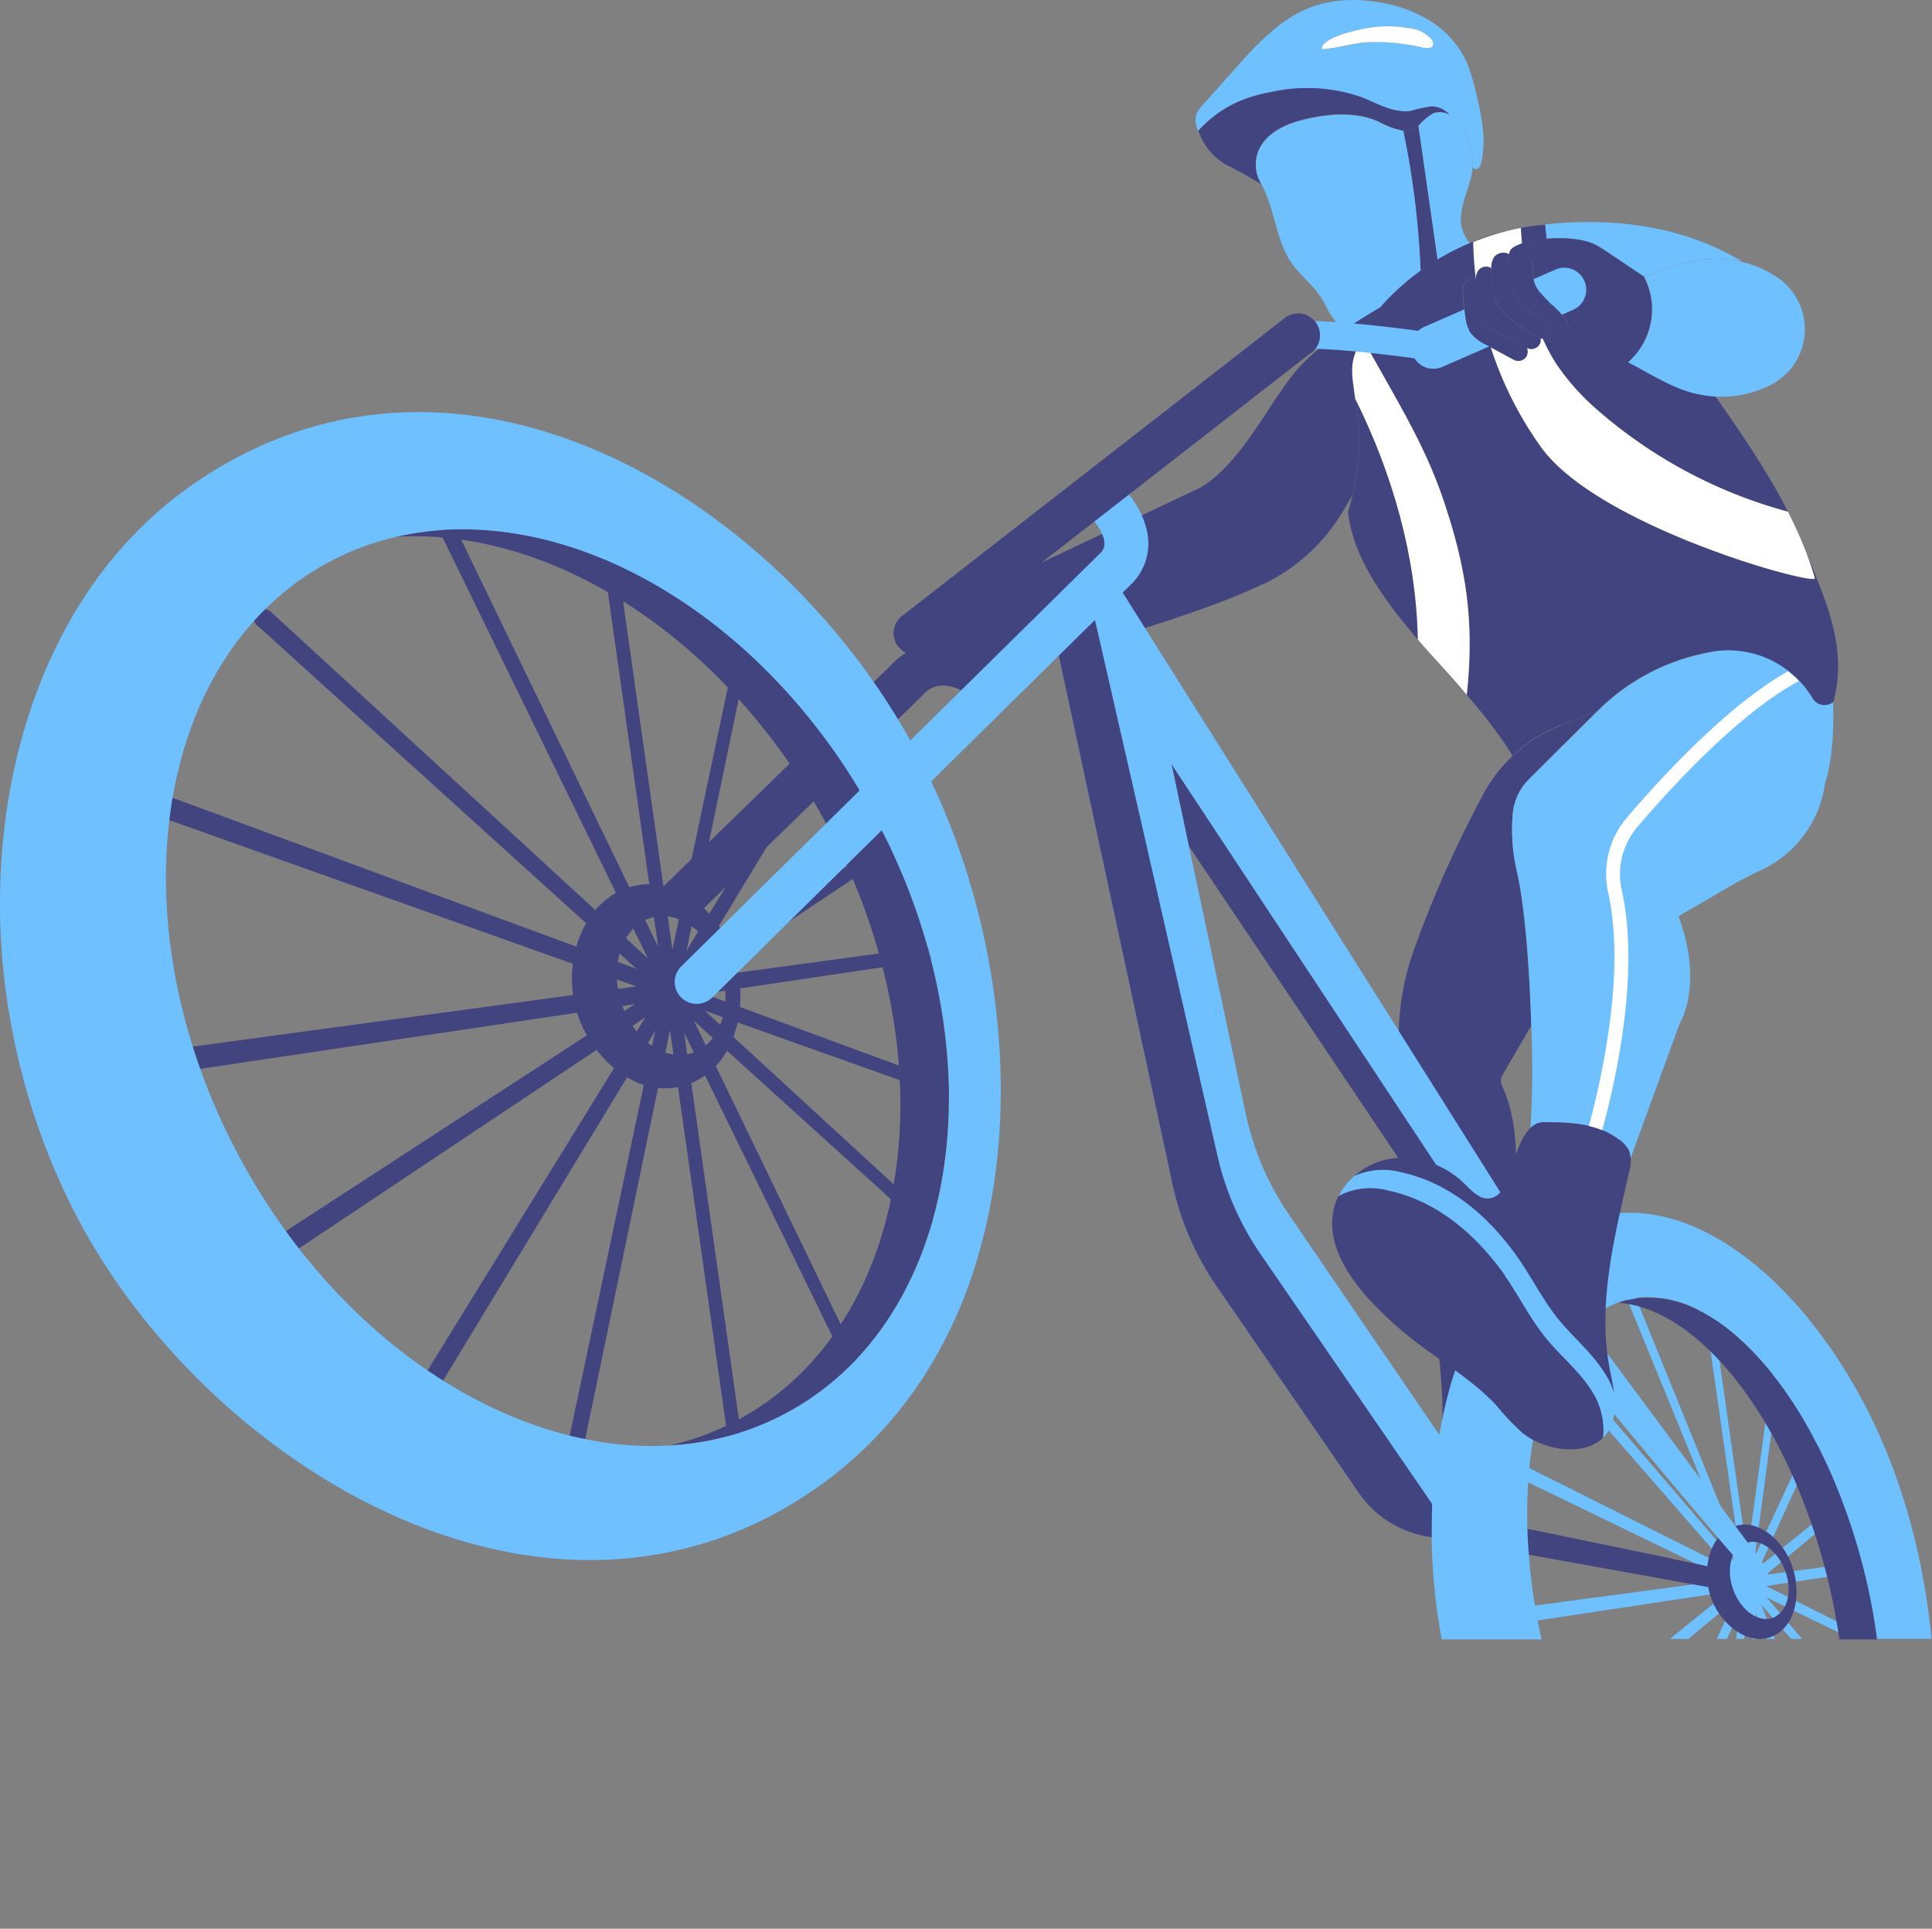 <svg id="OBJECTS" xmlns="http://www.w3.org/2000/svg" viewBox="0 0 279.29 278.8"><rect x="0" y="0" width="279.29" height="278.8" fill="#808080" stroke="none"/><defs><style>.cls-1{fill:#6fc0ff;}.cls-2{fill:#42447f;}.cls-3{fill:#fff;}.cls-4{fill:none;}</style></defs><title>12</title><path class="cls-1" d="M386.22,306.08c-.05-.34-.23-.61-.4-.58l-20.12,2.69L383,293.8a.85.85,0,0,0,.07-.82c-.11-.33-.32-.5-.48-.38l-17.74,14.34,12-26.44a1.14,1.14,0,0,0-.13-.95c-.19-.3-.43-.34-.54-.1l-12.08,26.09,4.67-35a1.31,1.31,0,0,0-.37-1c-.24-.23-.49-.13-.53.22L363,305.41l-6-42.1a1.23,1.23,0,0,0-.67-1c-.32-.1-.52.19-.46.64l6,42.09-17.24-42.49c-.21-.52-.65-.87-1-.79s-.45.57-.24,1.09l17.72,43.32L330.93,271c-.4-.47-1-.58-1.27-.23a1.22,1.22,0,0,0,.21,1.49l30.41,34.92L322,288a.86.86,0,0,0-1.3.51,1.4,1.4,0,0,0,.76,1.53l38.88,18.85-40.11,5.37a1.2,1.2,0,0,0,.34,2.37l39.7-6-8.46,6.83h2.68l6.67-5.54-2.56,5.54h1.46l1.88-4.12-.56,4.12h1.16l.54-4.07.58,4.07h1.08l-.54-3.81,1.56,3.81H367l-2-5,4.34,5h1.59l-5.13-6,12.32,6h2.88l-15.28-7.64L386,306.76C386.17,306.73,386.27,306.43,386.22,306.08Z" transform="translate(-110.42 -80.55)"/><path class="cls-2" d="M250.35,218.52l-122.5,18.25a1.77,1.77,0,1,1-.48-3.45l122.72-16.65c.32,0,.64.34.71.84S250.67,218.47,250.35,218.52Z" transform="translate(-110.42 -80.55)"/><path class="cls-2" d="M217.21,292.35c-.52.28-1,0-1.12-.7L196.85,156c-.1-.67.3-1.1.87-1a1.77,1.77,0,0,1,1.21,1.43l19,134.2A1.76,1.76,0,0,1,217.21,292.35Z" transform="translate(-110.42 -80.55)"/><path class="cls-2" d="M245.62,259.35a.45.45,0,0,1-.5-.1l-97.39-88.18a1.48,1.48,0,0,1-.31-2.17,1.81,1.81,0,0,1,2.35.27l96.07,88.3a1.39,1.39,0,0,1,.2,1.4A.85.85,0,0,1,245.62,259.35Z" transform="translate(-110.42 -80.55)"/><path class="cls-2" d="M166.19,293a1.39,1.39,0,0,1-1.16,0,1.5,1.5,0,0,1-.31-2.18l69-111.86c.22-.36.67-.3,1,.11a1.34,1.34,0,0,1,.2,1.4l-67.7,111.6A2.24,2.24,0,0,1,166.19,293Z" transform="translate(-110.42 -80.55)"/><path class="cls-2" d="M140.28,269.76a1.71,1.71,0,0,1-1.92-.57,1.84,1.84,0,0,1,.77-2.48l105.75-68.77c.29-.19.68.05.87.52a1.06,1.06,0,0,1-.17,1.22L141,269.44A2.41,2.41,0,0,1,140.28,269.76Z" transform="translate(-110.42 -80.55)"/><path class="cls-2" d="M233.88,278.81a.59.59,0,0,1-.82-.33L173.57,156.55c-.37-.75-.14-1.47.5-1.61a1.8,1.8,0,0,1,1.8,1.1L234.38,277a1.62,1.62,0,0,1-.24,1.62A.87.87,0,0,1,233.88,278.81Z" transform="translate(-110.42 -80.55)"/><path class="cls-2" d="M250.54,240.18a.43.43,0,0,1-.25,0L131,197.72a1.81,1.81,0,0,1-1.31-2.21,1.85,1.85,0,0,1,2.44-.83l118.35,43.63a1.07,1.07,0,0,1,.48,1.14A.81.81,0,0,1,250.54,240.18Z" transform="translate(-110.42 -80.55)"/><path class="cls-2" d="M192.14,299a1,1,0,0,1-.5.14c-.67,0-1.07-.66-.89-1.49l28-132.46a.6.6,0,0,1,1-.34,1.6,1.6,0,0,1,.62,1.49L193.14,297.62A2,2,0,0,1,192.14,299Z" transform="translate(-110.42 -80.55)"/><path class="cls-1" d="M323.61,93.26c.89,3.55,1.78,7.27.92,10.83a1.39,1.39,0,0,1-.39.77.51.51,0,0,1-.76-.06.66.66,0,0,1-.05-.34,12.91,12.91,0,0,0-1.55-5.82s0,0,0,0h0a6.47,6.47,0,0,0-.73-.75,5,5,0,0,0-1.09-.74h0a3.53,3.53,0,0,0-2.66-1.2,23.5,23.5,0,0,0-3,.65c-2.47.4-4.82-1.06-7.16-2a23.9,23.9,0,0,0-13-.73,22.14,22.14,0,0,0-4.61,1.33,17.1,17.1,0,0,0-5.93,4.29c-.08-.21-.14-.43-.2-.65a3.2,3.2,0,0,1-.06-1.68,3.83,3.83,0,0,1,.94-1.43l4.57-5.12c3.32-3.73,6.86-7.6,11.59-9.2a18.87,18.87,0,0,1,8.42-.65,20.22,20.22,0,0,1,8,2.62,13.88,13.88,0,0,1,5.59,6.18A23.79,23.79,0,0,1,323.61,93.26Zm-6-6.19a1,1,0,0,0-.23-.86,5,5,0,0,0-3.21-1.6,18,18,0,0,0-7.19.21c-1.19.28-5.5,1.28-5.45,2.81,2.36-.06,4.79-.94,7.24-1a29.43,29.43,0,0,1,7.36.78C316.64,87.56,317.39,87.6,317.58,87.07Z" transform="translate(-110.42 -80.55)"/><path class="cls-1" d="M321.78,98.64a12.91,12.91,0,0,1,1.55,5.82s0,.06,0,.08c-.19,2.63-1.39,4.36-1.68,7a5.16,5.16,0,0,0,1.29,4.19,33.42,33.42,0,0,0-4.71,2.38q-1.38-9.68-2.77-19.36a8.32,8.32,0,0,1,2.16-1.83,2.89,2.89,0,0,1,2.33.21h0a5,5,0,0,1,1.09.74,6.47,6.47,0,0,1,.73.75h0S321.78,98.63,321.78,98.64Z" transform="translate(-110.42 -80.55)"/><path class="cls-3" d="M317.35,86.21a1,1,0,0,1,.23.86c-.19.53-.94.49-1.48.35a29.43,29.43,0,0,0-7.36-.78c-2.45,0-4.88.93-7.24,1-.05-1.53,4.26-2.53,5.45-2.81a18,18,0,0,1,7.19-.21A5,5,0,0,1,317.35,86.21Z" transform="translate(-110.42 -80.55)"/><path class="cls-2" d="M319.94,97.11a2.89,2.89,0,0,0-2.33-.21,8.32,8.32,0,0,0-2.16,1.83,3.42,3.42,0,0,1-.78.52,2.79,2.79,0,0,1-1.39.21,12.11,12.11,0,0,1-3.54-1.35c-3-1.35-6.49-1.22-9.74-.56h0l-.33.07c-2.42.52-4.92,1.4-6.5,3.31a5.3,5.3,0,0,0-.7,5.63c.09.22.19.44.3.65a56.29,56.29,0,0,0-5.16-2.88,9,9,0,0,1-3.95-4.86,17.1,17.1,0,0,1,5.93-4.29,22.14,22.14,0,0,1,4.61-1.33,23.9,23.9,0,0,1,13,.73c2.34.91,4.69,2.37,7.16,2a23.5,23.5,0,0,1,3-.65A3.53,3.53,0,0,1,319.94,97.11Z" transform="translate(-110.42 -80.55)"/><path class="cls-2" d="M315.45,98.73q1.38,9.67,2.77,19.36c-.86.51-1.68,1.06-2.44,1.62a123,123,0,0,0-2.5-20.25,2.79,2.79,0,0,0,1.39-.21A3.42,3.42,0,0,0,315.45,98.73Z" transform="translate(-110.42 -80.55)"/><path class="cls-1" d="M313.28,99.46a123,123,0,0,1,2.5,20.25,33.56,33.56,0,0,0-5,4.42c-.25.25-.48.52-.71.79-1.59,1-3.16,1.93-4.64,2.92h0c-1.06.11-1.72-.53-2.37-1.39s-1.05-1.9-1.62-2.81c-1.17-1.87-3-3.23-4.27-5-2-2.87-2.34-6.55-3.63-9.8a18.13,18.13,0,0,0-1.07-2.22,5.3,5.3,0,0,1,.7-5.63c1.58-1.91,4.08-2.79,6.5-3.31l.33-.07h0c3.25-.66,6.72-.79,9.74.56A12.11,12.11,0,0,0,313.28,99.46Z" transform="translate(-110.42 -80.55)"/><path class="cls-1" d="M357.34,118a16.94,16.94,0,0,0-4.26.84c-1.64.53-3.26,1.18-5,1.68-1.5-1-3.38-2.26-4.88-3.28-.62-.41-1.23-.83-1.88-1.19-1.75-1-4.73-1.2-7.34-1l-.22-2.07c5.74-.54,17.53-1.24,28.52,5.38l-1.25-.23A19.19,19.19,0,0,0,357.34,118Z" transform="translate(-110.42 -80.55)"/><path class="cls-2" d="M341.33,183.32l-9.8,9.75a8.2,8.2,0,0,0-2.39,4.67,26.49,26.49,0,0,0,.64,9.07c1.11,5.19,1.76,13.85,2,22l-4.12,7.06a1.79,1.79,0,0,0-.09,1.68c2.93,6.16,1.78,14.68,1.85,15.17s-.75,22.19-.91,26.5a.9.9,0,0,1-.77.85l-7.81,6.24a.89.89,0,0,1-1-.94c.36-6.87-3.76-36-5.81-48.64a37.73,37.73,0,0,1,1.43-18.11,164,164,0,0,1,10.29-23.25,21.52,21.52,0,0,1,11-9.86C337.33,184.86,339.15,184.15,341.33,183.32Z" transform="translate(-110.42 -80.55)"/><path class="cls-1" d="M374.21,193.93v0h0c2.79-8.66,0-23,0-23l-18.08,4.24-.56.13-.29.07h0a30.79,30.79,0,0,0-13.95,8l-9.8,9.75a8.2,8.2,0,0,0-2.39,4.67,26.49,26.49,0,0,0,.64,9.07c1.11,5.19,1.76,13.85,2,22a142.24,142.24,0,0,1-.35,18.15.93.93,0,0,0,.94,1.05c2.31,0,7.59.57,9.68,6.31a.93.93,0,0,0,1.75,0l9.45-25.9s3.5-5.52-.18-15.48h0l7.72-4.49c1.4-.82,2.86-1.52,4.31-2.22a16.13,16.13,0,0,0,9.1-12.23v0Z" transform="translate(-110.42 -80.55)"/><path class="cls-2" d="M329.09,113.73a34.45,34.45,0,0,1,4.69-.7l.22,2.07c-2.78.24-5.16,1-5.3,1.89a1.89,1.89,0,0,0-.09.34,1.69,1.69,0,0,0-2.18.39,3,3,0,0,0-.41,1.62,1.39,1.39,0,0,0-2,.5,2.52,2.52,0,0,0-.22,1.08,1.41,1.41,0,0,0-1.7.65,3,3,0,0,0-.22,1.45,23.87,23.87,0,0,0,.29,3,6,6,0,0,0,.79,2.58,6,6,0,0,0,2.26,1.76l4,2.14a1.37,1.37,0,0,0,1.89-.58,1.69,1.69,0,0,0,0-1.14,1.38,1.38,0,0,0,1.9-.58,1.17,1.17,0,0,0,.08-.8,2,2,0,0,0,.6.12,1.44,1.44,0,0,0,1.47-.92c.64.4,1.49.56,1.91-.26a1.61,1.61,0,0,0-.27-1.55,12.26,12.26,0,0,0-2.12-2.32c-.52-.5-1-1.05-1.51-1.59a4.16,4.16,0,0,1-1.09-2.29,8.37,8.37,0,0,1-.06-1.86,2,2,0,0,1,.13-.58.63.63,0,0,1,.46-.35c1.79-.21,3.49-.42,5.07.45,1.34.74,2.61,2,2.55,3.56,0,.83-.46,1.61-.54,2.44a5.55,5.55,0,0,0,1.55,3.81,28.69,28.69,0,0,0,4.53,4.81c1.46.73,3,1.65,4.63,2.48h0a21.25,21.25,0,0,0,5.28,2.09,20.41,20.41,0,0,0,2.69.35h0c4.81,6.92,9.48,13.65,12.67,21.46S377.6,174,375.46,182h0a2,2,0,0,1-3-.49,14.21,14.21,0,0,0-14.25-6.81,30.55,30.55,0,0,0-16.87,8.62c-2.18.83-4,1.54-5.52,2.15a21,21,0,0,0-6.75,4.31c-5.38-8.71-13.13-15-18.89-23.47-2.42-3.56-4.45-7.52-4.89-11.81,0,0,.3-.88.65-2.32a31.74,31.74,0,0,0,.54-13A17.17,17.17,0,0,1,310,124.93c.23-.27.46-.54.7-.79A35.74,35.74,0,0,1,329.09,113.73Z" transform="translate(-110.42 -80.55)"/><path class="cls-2" d="M306.47,139.16a31.74,31.74,0,0,1-.54,13h0l-1.45,2.43a26.84,26.84,0,0,1-11.55,10.45l-.07,0c-10.38,5-28.36,9.38-39.06,13.6a1.19,1.19,0,0,1-1.89-.62c-1.24-2.37-8.2-3.44-5.32-7.94a1.09,1.09,0,0,1,.42-1.63l37-17.44c5.67-3.51,9.1-10.8,13.15-16.09,2.83-3.7,7.68-6.92,12.88-10A17.17,17.17,0,0,0,306.47,139.16Z" transform="translate(-110.42 -80.55)"/><path class="cls-3" d="M323.84,120.92a2.52,2.52,0,0,1,.22-1.08,1.39,1.39,0,0,1,2-.5,3,3,0,0,1,.41-1.62,1.69,1.69,0,0,1,2.18-.39,1.89,1.89,0,0,1,.09-.34c.07-.46.72-.88,1.7-1.21-.06-.76-.12-1.52-.17-2.28-.74.13-1.14.23-1.14.23a39.87,39.87,0,0,0-5.74,1.81,50.44,50.44,0,0,0,.38,5.35Z" transform="translate(-110.42 -80.55)"/><path class="cls-3" d="M319,152.57c-2.88-8.44-7.37-15.26-11.61-23.13-2,3.35-1.61,4.81-1.06,8.74,5.41,10.9,8.83,22.83,9.05,34.82,2.82,3.28,4.33,4.72,7.08,8C323.59,170.48,322.44,162.66,319,152.57Z" transform="translate(-110.42 -80.55)"/><path class="cls-3" d="M368.88,154.51a69.41,69.41,0,0,1-27.54-14.7,33.92,33.92,0,0,1-6-6.75,26.3,26.3,0,0,1-1.89-3.55,2,2,0,0,1-.35-.07,1.17,1.17,0,0,1-.08.8,1.38,1.38,0,0,1-1.9.58,1.69,1.69,0,0,1,0,1.14,1.37,1.37,0,0,1-1.89.58l-3.31-1.79a52.3,52.3,0,0,0,7.29,14.46c8.34,11.57,39.94,20.16,39.57,18.91a50,50,0,0,0-1.69-4.82C370.42,157.66,369.67,156.07,368.88,154.51Z" transform="translate(-110.42 -80.55)"/><path class="cls-2" d="M359.58,307.46c-10.87-2.36-27.28-5.7-35.84-7.43a19.64,19.64,0,0,0-.2,3.83l36.21,6.54a8.51,8.51,0,0,1-.2-2.85A.32.32,0,0,1,359.58,307.46Z" transform="translate(-110.42 -80.55)"/><path class="cls-1" d="M317.76,132.66a1.88,1.88,0,0,1-.58,0c-.13,0-12.74-1.92-19-1.69a2,2,0,1,1-.15-4c6.59-.24,19.17,1.65,19.71,1.73a2,2,0,0,1,0,3.92Z" transform="translate(-110.42 -80.55)"/><path class="cls-1" d="M317.92,133.84a3.17,3.17,0,0,1-1.71-6l19.23-8.39a3.18,3.18,0,0,1,2.54,5.82l-19.23,8.39A3.54,3.54,0,0,1,317.92,133.84Z" transform="translate(-110.42 -80.55)"/><path class="cls-2" d="M256.36,177.58c-3.46-3.05-7-4.45-10.41-4.17a10.46,10.46,0,0,0-6.75,3.31L203.94,211c.6.14,1.2.3,1.81.46a33.92,33.92,0,0,1,5.34,1.43l32.63-31.76a2.18,2.18,0,0,0,.21-.22c.68-.78,3.3-3,8.24,1.39a3.17,3.17,0,1,0,4.19-4.76Z" transform="translate(-110.42 -80.55)"/><path class="cls-2" d="M224.15,284.78c25.32-13.64,31-52.22,12.72-86.17-16-29.71-45.09-46-69.07-40.47,22.41-1.3,47.58,14.6,62.06,41.47,18.29,33.94,12.59,72.52-12.72,86.16a39.74,39.74,0,0,1-9.88,3.73A40.41,40.41,0,0,0,224.15,284.78Z" transform="translate(-110.42 -80.55)"/><path class="cls-2" d="M328.39,264.59,279.77,191l2.51,11.85h0l43.65,65h0A32.85,32.85,0,0,1,328.39,264.59Z" transform="translate(-110.42 -80.55)"/><path class="cls-1" d="M243.15,189.71C224,153,177,123.62,138.21,150.64c-23.93,16.67-31.19,49.3-26.4,76.74a98.53,98.53,0,0,0,10.12,29.81c18.78,34.86,65.59,63.85,103.61,40.37,32.7-20.19,35.09-64.34,22.47-97.11A102.74,102.74,0,0,0,243.15,189.71Zm-19,95.07c-25.31,13.64-60.66-2.81-79-36.76s-12.6-72.52,12.72-86.16,60.66,2.81,79,36.75S249.47,271.14,224.15,284.78Z" transform="translate(-110.42 -80.55)"/><path class="cls-2" d="M216.79,219.62c-1.92-6.93-8.84-13.63-16.4-10.44-4.67,2-7.09,7.23-7.27,12.07a17.2,17.2,0,0,0,.64,5.43c1.92,6.6,8.82,13.22,16.12,10.61,6.29-2.24,8.3-9.65,7.34-15.67A17.38,17.38,0,0,0,216.79,219.62Zm-6.5,13.2c-4,1.17-8.58-2.26-10.16-7.67s.41-10.76,4.45-11.94,8.59,2.26,10.17,7.67S214.33,231.64,210.29,232.82Z" transform="translate(-110.42 -80.55)"/><path class="cls-1" d="M211.59,225.63a3.17,3.17,0,0,1-2.68-5.4l60.47-59.63a1.9,1.9,0,0,0,.7-1.51c-.05-1.7-2-4-2.85-4.73a3.17,3.17,0,0,1,4.19-4.76c.5.44,4.86,4.43,5,9.31a8.2,8.2,0,0,1-2.59,6.2l-60.46,59.64A3.2,3.2,0,0,1,211.59,225.63Z" transform="translate(-110.42 -80.55)"/><path class="cls-1" d="M322.19,299.72l-4.09-.82,2-8.57L296.8,256.2a41.34,41.34,0,0,1-6.32-14.77L279.77,191l53.07,80.35a19.35,19.35,0,0,1,3.61-3.95L271,163.49l-4.32,4.26-4,3.91,17.22,80a41.59,41.59,0,0,0,6.36,14.75l20.55,29.86a15,15,0,0,0,9.76,6.3l5.39,1A19.88,19.88,0,0,1,322.19,299.72Z" transform="translate(-110.42 -80.55)"/><path class="cls-4" d="M364.57,276.69c.26.28.52.57.77.86C365.09,277.26,364.83,277,364.57,276.69Z" transform="translate(-110.42 -80.55)"/><path class="cls-4" d="M367.47,280.19c.2.26.39.53.58.79C367.86,280.72,367.67,280.45,367.47,280.19Z" transform="translate(-110.42 -80.55)"/><path class="cls-4" d="M367,359.18c-.27.05-.54.08-.82.11C366.5,359.26,366.77,359.23,367,359.18Z" transform="translate(-110.42 -80.55)"/><path class="cls-4" d="M365.5,277.73c.54.64,1.08,1.31,1.61,2C366.58,279,366,278.37,365.5,277.73Z" transform="translate(-110.42 -80.55)"/><path class="cls-4" d="M366,359.31c-.3,0-.6,0-.91.05C365.39,359.35,365.69,359.34,366,359.31Z" transform="translate(-110.42 -80.55)"/><path class="cls-4" d="M368.55,281.68c.18.25.36.51.53.78C368.91,282.19,368.73,281.93,368.55,281.68Z" transform="translate(-110.42 -80.55)"/><path class="cls-4" d="M369.61,283.24c.17.26.34.52.5.79C370,283.76,369.78,283.5,369.61,283.24Z" transform="translate(-110.42 -80.55)"/><path class="cls-4" d="M371.65,286.59c.16.27.31.54.46.81C372,287.13,371.81,286.86,371.65,286.59Z" transform="translate(-110.42 -80.55)"/><path class="cls-4" d="M370.64,284.87l.48.81Z" transform="translate(-110.42 -80.55)"/><path class="cls-4" d="M363.46,275.53c.26.26.52.52.77.79C364,276.05,363.72,275.79,363.46,275.53Z" transform="translate(-110.42 -80.55)"/><path class="cls-4" d="M358.85,271.6l.85.62Z" transform="translate(-110.42 -80.55)"/><path class="cls-4" d="M346.51,268.21c.34-.06.68-.11,1-.14C347.19,268.1,346.85,268.15,346.51,268.21Z" transform="translate(-110.42 -80.55)"/><path class="cls-4" d="M357.67,270.83l.91.59Z" transform="translate(-110.42 -80.55)"/><path class="cls-4" d="M356.49,270.15l1,.56Z" transform="translate(-110.42 -80.55)"/><path class="cls-4" d="M360,272.46l.82.66Z" transform="translate(-110.42 -80.55)"/><path class="cls-4" d="M372.63,288.37c.15.27.3.55.44.83C372.93,288.92,372.78,288.65,372.63,288.37Z" transform="translate(-110.42 -80.55)"/><path class="cls-4" d="M344.37,268.81c.34-.13.68-.24,1-.34C345.05,268.57,344.71,268.68,344.37,268.81Z" transform="translate(-110.42 -80.55)"/><path class="cls-4" d="M345.44,268.46c.33-.1.67-.17,1-.24C346.11,268.29,345.77,268.36,345.44,268.46Z" transform="translate(-110.42 -80.55)"/><path class="cls-4" d="M362.33,274.43c.26.24.52.48.77.74C362.85,274.91,362.59,274.67,362.33,274.43Z" transform="translate(-110.42 -80.55)"/><path class="cls-4" d="M361.18,273.41c.26.22.53.45.79.69C361.71,273.86,361.44,273.63,361.18,273.41Z" transform="translate(-110.42 -80.55)"/><path class="cls-4" d="M376.32,296.39c.09.22.18.44.26.67C376.5,296.83,376.41,296.61,376.32,296.39Z" transform="translate(-110.42 -80.55)"/><path class="cls-4" d="M356.43,270.12a15.67,15.67,0,0,0-8.85-2.06A15.67,15.67,0,0,1,356.43,270.12Z" transform="translate(-110.42 -80.55)"/><path class="cls-4" d="M375.42,294.2c.11.27.23.53.34.8C375.65,294.73,375.53,294.47,375.42,294.2Z" transform="translate(-110.42 -80.55)"/><path class="cls-4" d="M373.59,290.23l.41.84Z" transform="translate(-110.42 -80.55)"/><path class="cls-4" d="M374.52,292.17l.38.83C374.77,292.72,374.64,292.45,374.52,292.17Z" transform="translate(-110.42 -80.55)"/><path class="cls-2" d="M372,300a90.62,90.62,0,0,1,4.32,17.53h5.49c0-.1,0-.2,0-.3-.2-1.48-.44-3-.73-4.47q-.21-1.11-.45-2.25a91.6,91.6,0,0,0-2.44-9c-.25-.75-.5-1.5-.77-2.25s-.52-1.42-.79-2.12c-.08-.23-.17-.45-.26-.67-.19-.47-.37-.94-.56-1.39-.11-.27-.23-.53-.34-.8l-.52-1.2-.38-.83c-.18-.37-.35-.74-.52-1.1l-.41-.84c-.17-.35-.35-.69-.52-1s-.29-.56-.44-.83-.34-.65-.52-1-.3-.54-.46-.81-.35-.61-.53-.91l-.48-.81c-.17-.28-.35-.56-.53-.84s-.33-.53-.5-.79-.35-.52-.53-.78-.35-.53-.53-.78-.33-.47-.5-.7-.38-.53-.58-.79-.24-.31-.36-.46c-.53-.69-1.07-1.36-1.61-2l-.16-.18c-.25-.29-.51-.58-.77-.86-.12-.12-.23-.25-.34-.37s-.51-.53-.77-.79l-.36-.36c-.25-.26-.51-.5-.77-.74l-.36-.33c-.26-.24-.53-.47-.79-.69l-.34-.29-.82-.66-.32-.24-.85-.62-.27-.18-.91-.59-.19-.12-1-.56-.06,0a15.67,15.67,0,0,0-8.85-2.06h-.05c-.34,0-.68.08-1,.14h-.07c-.33.07-.67.14-1,.24h-.05c-.34.1-.68.21-1,.34h0C354.31,269.56,365.41,281.46,372,300Z" transform="translate(-110.42 -80.55)"/><path class="cls-1" d="M341.44,270.37a13.19,13.19,0,0,1,2.93-1.56h0c.34-.13.68-.24,1-.34h.05c.33-.1.67-.17,1-.24h.07c.34-.06.68-.11,1-.14h.05a15.67,15.67,0,0,1,8.85,2.06l.06,0,1,.56.19.12.91.59.27.18.85.62.32.24.82.66.34.29c.26.22.53.45.79.69l.36.33c.26.24.52.48.77.74l.36.36c.26.26.52.52.77.79s.22.25.34.37c.26.28.52.57.77.86l.16.18c.54.64,1.08,1.31,1.61,2,.12.15.25.3.36.46s.39.53.58.79.34.46.5.7.36.51.53.78.36.51.53.78.34.52.5.79.36.56.53.84l.48.81c.18.3.36.6.53.91s.31.54.46.81.35.64.52,1,.3.55.44.83.35.68.52,1l.41.84c.17.36.34.73.52,1.1s.25.55.38.83l.52,1.2c.11.27.23.53.34.8.19.45.37.92.56,1.39.09.22.18.44.26.67.27.7.54,1.4.79,2.12s.52,1.5.77,2.25a91.6,91.6,0,0,1,2.44,9q.24,1.14.45,2.25c.29,1.5.53,3,.73,4.47,0,.1,0,.2,0,.3h7.9a98.82,98.82,0,0,0-3.14-17.18c-.7-2.53-1.52-5-2.44-7.52C374.48,267,350.83,245,331.34,261.65c-12,10.27-15.68,32.11-13.27,51,.21,1.63.47,3.26.76,4.88h14.43C328.7,297,331.78,277.19,341.44,270.37Z" transform="translate(-110.42 -80.55)"/><path class="cls-1" d="M347.53,268.07h0Z" transform="translate(-110.42 -80.55)"/><path class="cls-1" d="M346.44,268.22h0Z" transform="translate(-110.42 -80.55)"/><path class="cls-1" d="M365.08,359.36h0Z" transform="translate(-110.42 -80.55)"/><path class="cls-1" d="M356.43,270.12l.06,0Z" transform="translate(-110.42 -80.55)"/><path class="cls-1" d="M366.22,359.29l-.23,0Z" transform="translate(-110.42 -80.55)"/><path class="cls-1" d="M345.39,268.47h0Z" transform="translate(-110.42 -80.55)"/><polygon class="cls-1" points="233.96 188.25 233.96 188.25 233.96 188.25 233.96 188.25"/><path class="cls-1" d="M374.9,293l.52,1.2Z" transform="translate(-110.42 -80.55)"/><path class="cls-1" d="M375.76,295c.19.45.37.92.56,1.39C376.13,295.92,376,295.45,375.76,295Z" transform="translate(-110.42 -80.55)"/><path class="cls-1" d="M374,291.07c.17.36.34.73.52,1.1C374.34,291.8,374.17,291.43,374,291.07Z" transform="translate(-110.42 -80.55)"/><path class="cls-1" d="M371.12,285.68c.18.3.36.6.53.91C371.48,286.28,371.3,286,371.12,285.68Z" transform="translate(-110.42 -80.55)"/><path class="cls-1" d="M378.14,301.43a91.6,91.6,0,0,1,2.44,9A91.6,91.6,0,0,0,378.14,301.43Z" transform="translate(-110.42 -80.55)"/><path class="cls-1" d="M373.07,289.2c.17.34.35.68.52,1C373.42,289.88,373.24,289.54,373.07,289.2Z" transform="translate(-110.42 -80.55)"/><path class="cls-1" d="M372.11,287.4c.18.32.35.64.52,1C372.46,288,372.29,287.72,372.11,287.4Z" transform="translate(-110.42 -80.55)"/><path class="cls-1" d="M381.8,317.48h0c0-.1,0-.2,0-.3C381.77,317.28,381.78,317.38,381.8,317.48Z" transform="translate(-110.42 -80.55)"/><path class="cls-1" d="M378.14,301.43c-.25-.75-.5-1.5-.77-2.25s-.52-1.42-.79-2.12c.27.7.54,1.4.79,2.12S377.89,300.68,378.14,301.43Z" transform="translate(-110.42 -80.55)"/><path class="cls-1" d="M381,312.71c.29,1.5.53,3,.73,4.47C381.56,315.7,381.32,314.21,381,312.71Z" transform="translate(-110.42 -80.55)"/><path class="cls-1" d="M360.84,273.12l.34.29Z" transform="translate(-110.42 -80.55)"/><path class="cls-1" d="M362,274.1l.36.33Z" transform="translate(-110.42 -80.55)"/><path class="cls-1" d="M357.48,270.71l.19.12Z" transform="translate(-110.42 -80.55)"/><path class="cls-1" d="M363.1,275.17l.36.36Z" transform="translate(-110.42 -80.55)"/><path class="cls-1" d="M358.58,271.42l.27.18Z" transform="translate(-110.42 -80.55)"/><path class="cls-1" d="M359.7,272.22l.32.24Z" transform="translate(-110.42 -80.55)"/><path class="cls-1" d="M368.05,281c.17.23.34.46.5.7C368.39,281.44,368.22,281.21,368.05,281Z" transform="translate(-110.42 -80.55)"/><path class="cls-1" d="M370.11,284c.18.28.36.56.53.84C370.47,284.59,370.29,284.31,370.11,284Z" transform="translate(-110.42 -80.55)"/><path class="cls-1" d="M369.08,282.46c.18.26.36.51.53.78C369.44,283,369.26,282.72,369.08,282.46Z" transform="translate(-110.42 -80.55)"/><path class="cls-1" d="M364.23,276.32c.11.12.22.25.34.37C364.45,276.57,364.34,276.44,364.23,276.32Z" transform="translate(-110.42 -80.55)"/><path class="cls-1" d="M365.34,277.55l.16.18Z" transform="translate(-110.42 -80.55)"/><path class="cls-1" d="M367.11,279.73c.12.15.25.3.36.46C367.36,280,367.23,279.88,367.11,279.73Z" transform="translate(-110.42 -80.55)"/><path class="cls-2" d="M317.39,302.75q0-2.4.06-4.8l-24.8-36.11a41.19,41.19,0,0,1-6.23-14.21l-17.71-77.46-5.24,5.16,16.43,76.36a41.59,41.59,0,0,0,6.36,14.75l20.56,29.88a15.1,15.1,0,0,0,9.72,6.3l.84.15Z" transform="translate(-110.42 -80.55)"/><path class="cls-2" d="M243.21,175.21a3.17,3.17,0,0,1-2.1-5.84l55.23-43a3.17,3.17,0,1,1,3.3,5.41l-55.22,43A3.2,3.2,0,0,1,243.21,175.21Z" transform="translate(-110.42 -80.55)"/><path class="cls-2" d="M369.25,306.28c-1.58-3.74-5.7-6.93-9.3-4.5-2.23,1.5-3,4.67-2.7,7.41a10.37,10.37,0,0,0,.79,3c1.55,3.55,5.65,6.7,9.17,4.61,3-1.79,3.43-6.13,2.43-9.44A10.9,10.9,0,0,0,369.25,306.28Zm-2.21,8c-2,1-4.6-.55-5.87-3.46s-.7-6.1,1.27-7.1,4.6.55,5.87,3.46S369,313.26,367,314.26Z" transform="translate(-110.42 -80.55)"/><path class="cls-1" d="M365.37,306.64l-27.63-37.22-.45-.71a16.56,16.56,0,0,0-3.49,4.07l.38.58s28.9,35.17,30.46,35.95a.94.94,0,0,0,1.35-1l-.09-.61A2,2,0,0,0,365.37,306.64Z" transform="translate(-110.42 -80.55)"/><path class="cls-1" d="M366.7,120.24a9.05,9.05,0,0,1-.94,16.25,15.63,15.63,0,0,1-10.06,1c-3.35-.69-6.85-3-9.93-4.57a10.13,10.13,0,0,0,2.3-12.39c3.15-.9,6-2.36,9.24-2.51A15.73,15.73,0,0,1,366.7,120.24Z" transform="translate(-110.42 -80.55)"/><path class="cls-2" d="M336.81,126.84a1.62,1.62,0,0,1,.28,1.54c-.42.83-1.29.66-1.93.27a2.23,2.23,0,0,1-.47-.38c-1-1-2.1-1.88-3.16-2.79a10,10,0,0,1-1.43-1.41c-1.19-1.53-1.42-3.57-1.55-5.5a4.66,4.66,0,0,1,0-1.24,1.78,1.78,0,0,1,.09-.33c.26-1.77,9-3,12.64-.94.65.36,1.26.78,1.88,1.19l4.88,3.27a10.13,10.13,0,0,1-2.3,12.39,28.63,28.63,0,0,1-4.52-4.81,5.59,5.59,0,0,1-1.55-3.8c.08-.84.5-1.61.53-2.45.06-1.54-1.2-2.82-2.54-3.56-1.58-.88-3.28-.66-5.07-.45a.63.63,0,0,0-.46.35,1.88,1.88,0,0,0-.13.58,8.18,8.18,0,0,0,.07,1.9,4,4,0,0,0,1.08,2.25c.49.54,1,1.1,1.51,1.59A12,12,0,0,1,336.81,126.84Z" transform="translate(-110.42 -80.55)"/><path class="cls-2" d="M331.82,128.79a27.43,27.43,0,0,1-3.43-2.41,6.16,6.16,0,0,1-1.33-1.46,7.22,7.22,0,0,1-.86-2.78,22.14,22.14,0,0,1-.21-2.29v-.5a3,3,0,0,1,.41-1.63,1.69,1.69,0,0,1,2.18-.39,4.66,4.66,0,0,0,0,1.24c.13,1.93.36,4,1.55,5.5a10,10,0,0,0,1.43,1.41c1.06.91,2.18,1.8,3.16,2.79a2.23,2.23,0,0,0,.47.38,1.45,1.45,0,0,1-1.46.91,2.13,2.13,0,0,1-.61-.12A5.64,5.64,0,0,1,331.82,128.79Z" transform="translate(-110.42 -80.55)"/><path class="cls-2" d="M324.16,124.72a5.65,5.65,0,0,0,.72,2.21,6.14,6.14,0,0,0,2.27,1.74l4,2.14a1.72,1.72,0,0,1,0,1.15,1.39,1.39,0,0,1-1.9.58l-4-2.15a6,6,0,0,1-2.26-1.74,5.49,5.49,0,0,1-.72-2.21,28.7,28.7,0,0,1-.35-3.33,3.25,3.25,0,0,1,.21-1.55,1.45,1.45,0,0,1,1.71-.64,3.53,3.53,0,0,0,0,.46A26.61,26.61,0,0,0,324.16,124.72Z" transform="translate(-110.42 -80.55)"/><path class="cls-2" d="M326,119.35v.5a22.14,22.14,0,0,0,.21,2.29,7.22,7.22,0,0,0,.86,2.78,6.16,6.16,0,0,0,1.33,1.46,27.43,27.43,0,0,0,3.43,2.41,5.64,5.64,0,0,0,1.27.65h0a1.24,1.24,0,0,1-.08.8,1.39,1.39,0,0,1-1.91.57l-4-2.14a6.14,6.14,0,0,1-2.27-1.74,5.65,5.65,0,0,1-.72-2.21,26.61,26.61,0,0,1-.34-3.34,3.53,3.53,0,0,1,0-.46,2.31,2.31,0,0,1,.22-1.07A1.37,1.37,0,0,1,326,119.35Z" transform="translate(-110.42 -80.55)"/><path class="cls-2" d="M340.73,281.93a10.25,10.25,0,0,1,1.42,6.47c-2.84,2.76-8.57,1.76-11.63-.7a36.69,36.69,0,0,1-3.79-4c-3.42-3.67-7.84-6.23-11.81-9.3a54.41,54.41,0,0,1-6.22-5.64c-3.53-3.72-6.69-8.71-5.41-13.67a8.28,8.28,0,0,1,.63-1.68l.18-.11a9.88,9.88,0,0,1,7-.67c7.4,1.55,13.45,7.06,17.59,13.39,1.69,2.59,3.14,5.36,5.08,7.78C336,276.59,338.91,278.87,340.73,281.93Z" transform="translate(-110.42 -80.55)"/><path class="cls-1" d="M306.18,250.52A10.15,10.15,0,0,1,313,250c7.4,1.56,13.44,7.06,17.58,13.39,1.7,2.6,3.15,5.36,5.09,7.78,2.24,2.78,5.11,5.06,6.93,8.14a10.45,10.45,0,0,1,1.13,2.63h0a11.49,11.49,0,0,1,0,3.26,5.64,5.64,0,0,1-1.57,3.21,10.25,10.25,0,0,0-1.42-6.47c-1.82-3.06-4.69-5.34-6.93-8.12-1.94-2.42-3.39-5.19-5.08-7.78-4.14-6.33-10.19-11.84-17.59-13.39a9.88,9.88,0,0,0-7,.67l-.18.11a9.53,9.53,0,0,1,2.24-2.89Z" transform="translate(-110.42 -80.55)"/><path class="cls-2" d="M342.56,279.3c-1.82-3.08-4.69-5.36-6.93-8.14-1.94-2.42-3.39-5.18-5.09-7.78C326.4,257.05,320.36,251.55,313,250a10.15,10.15,0,0,0-6.78.53,10.55,10.55,0,0,1,5.45-2.52,13,13,0,0,1,10.56,3.75c1,1,2.22,2.29,3.65,2s2-1.61,2.44-2.81c1.17-3,2.22-8.16,5.22-8.19,3.85,0,7.7.14,10.81,2.43a4.42,4.42,0,0,1,1.58,1.72,4.82,4.82,0,0,1,0,3c-2.07,9.28-4.57,18.82-2.87,28.18.23,1.28.54,2.57.72,3.86h0A10.45,10.45,0,0,0,342.56,279.3Z" transform="translate(-110.42 -80.55)"/><path class="cls-3" d="M345.68,198.65a12.56,12.56,0,0,0-2.8,10.88c2.57,11.29-.85,26.65-2.77,33.79a11.59,11.59,0,0,1,1.92.61c2-7.25,5.51-22.93,2.8-34.84A10.53,10.53,0,0,1,347.2,200c5.18-6.07,14.77-16.43,23.26-21a14,14,0,0,0-1.57-1.41C360.26,182.44,350.83,192.62,345.68,198.65Z" transform="translate(-110.42 -80.55)"/></svg>